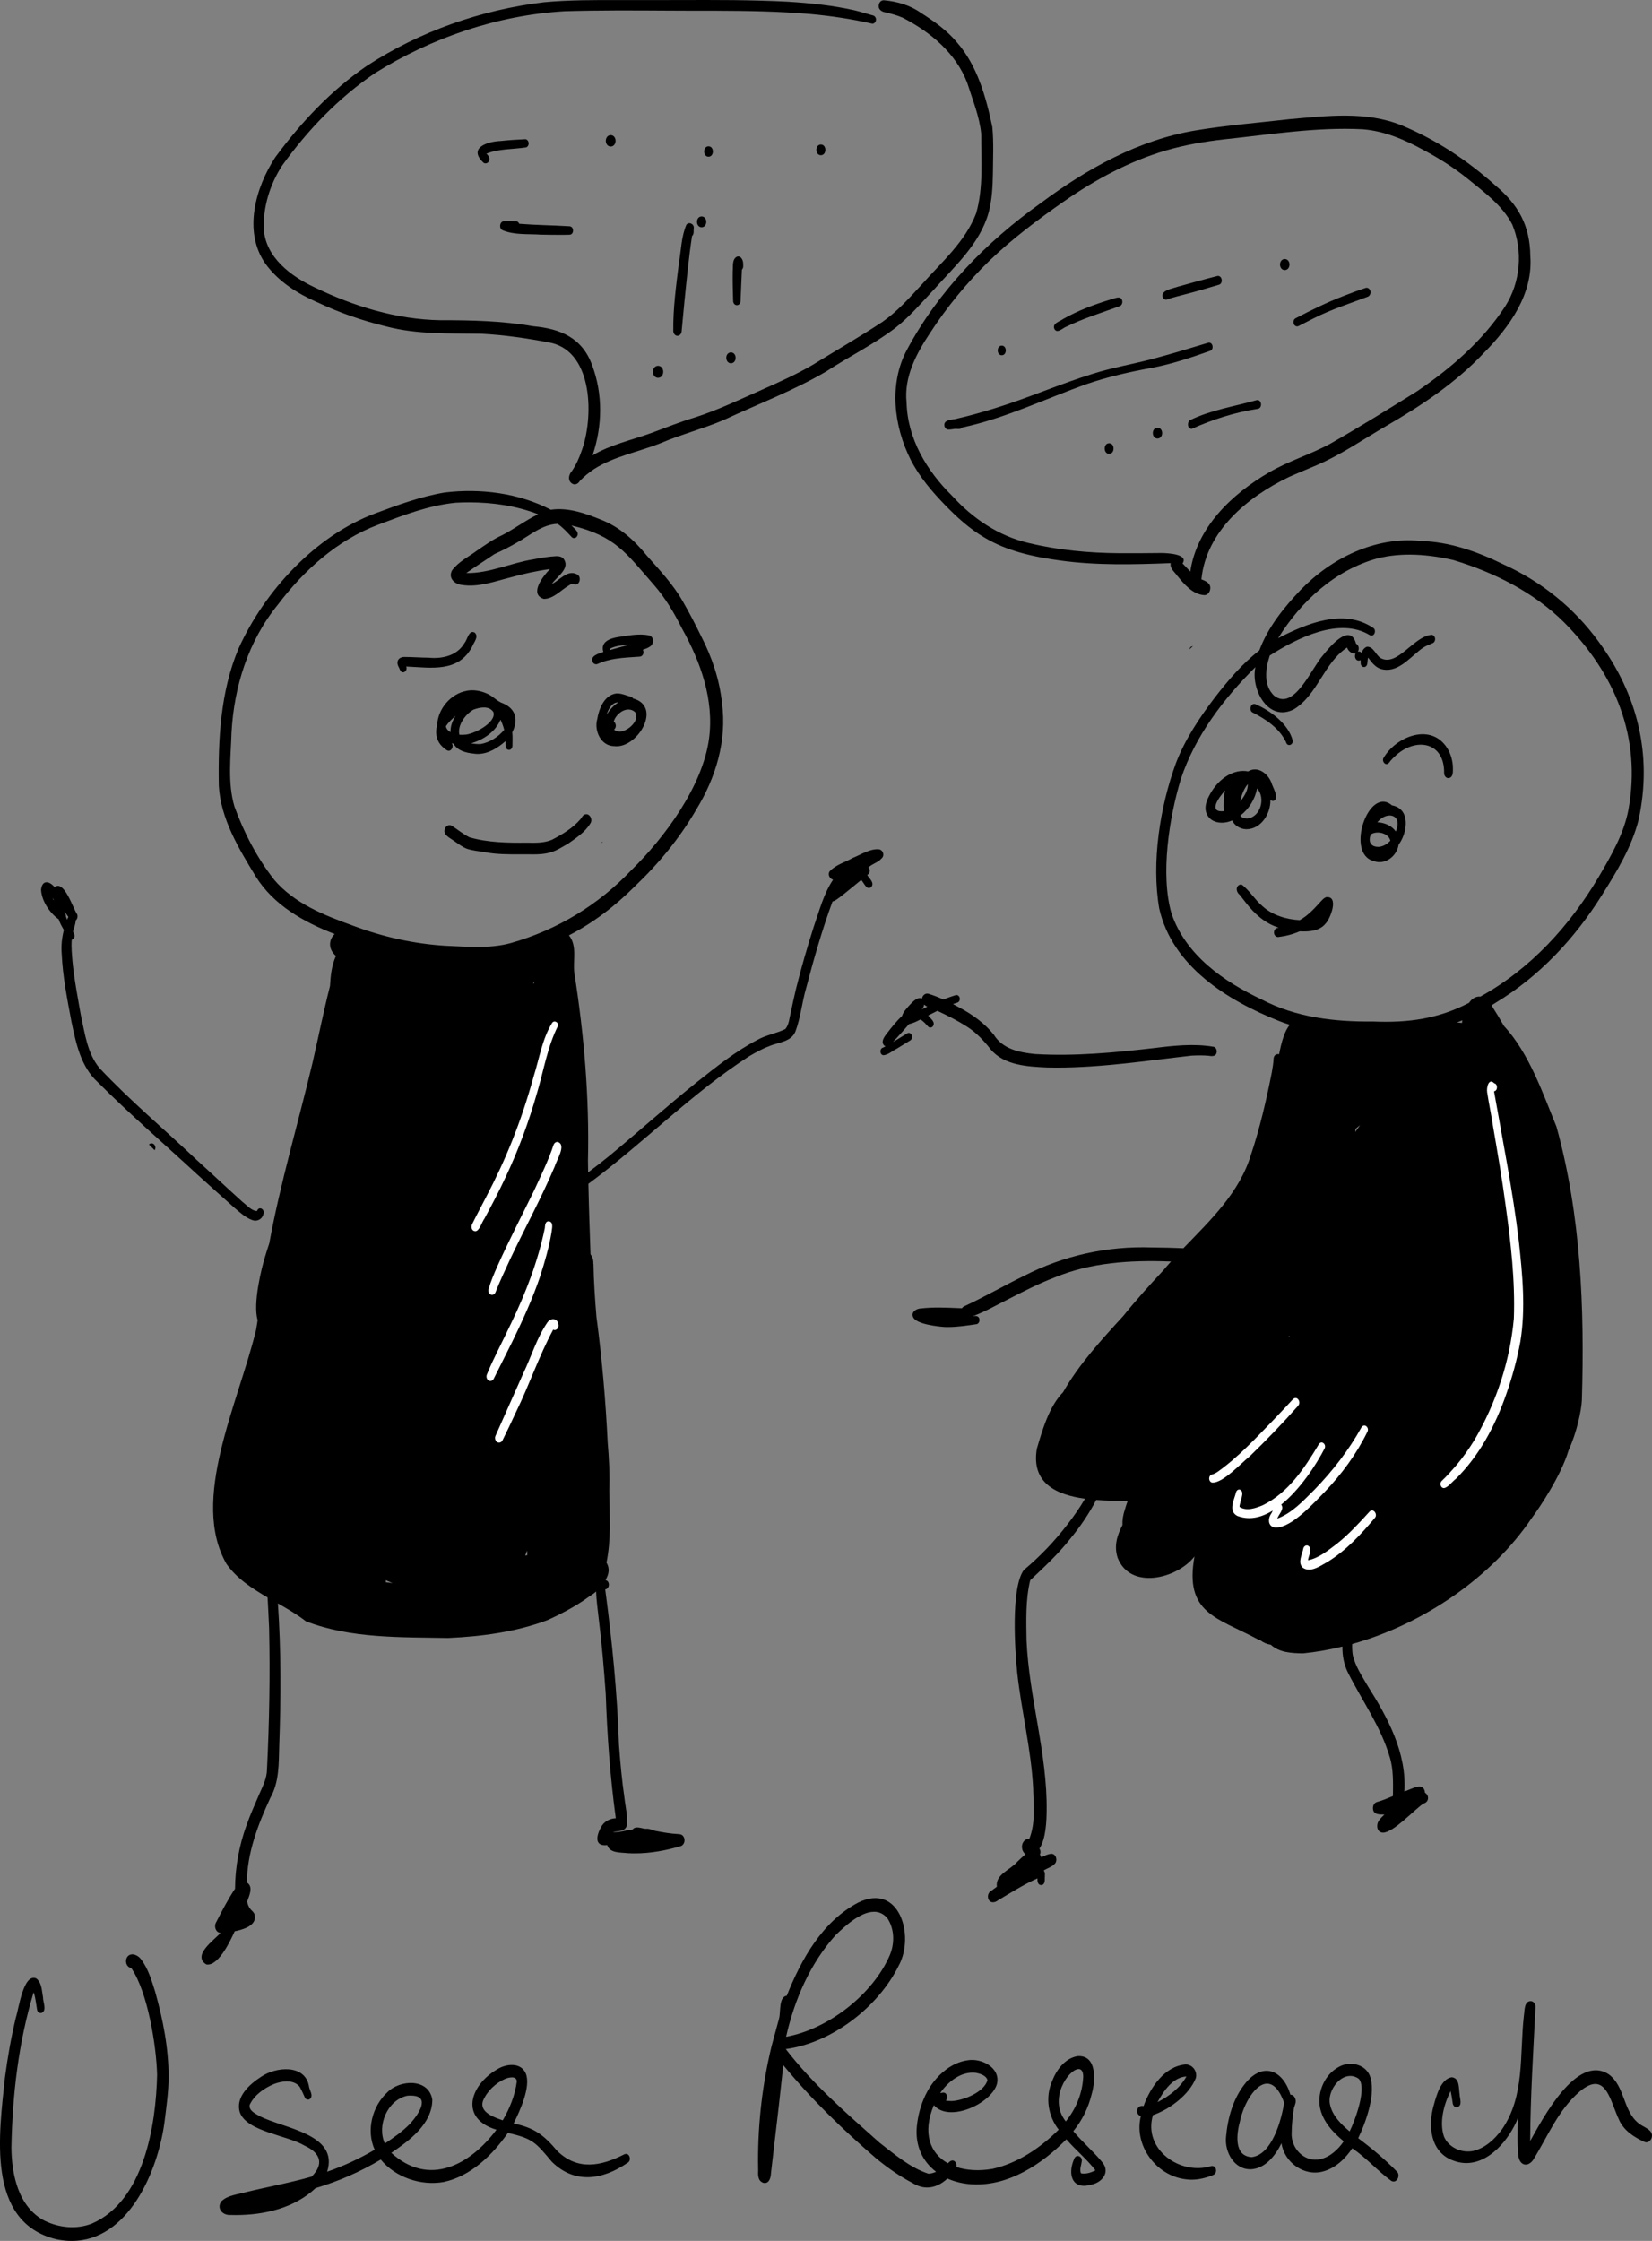 <?xml version="1.0" encoding="UTF-8"?>
<svg id="Layer_2" data-name="Layer 2" xmlns="http://www.w3.org/2000/svg" viewBox="0 0 554.23 751.5">
  <rect x="0" y="0" width="554.23" height="751.5" fill="#808080" stroke="none"/>
  <defs>
    <style>
      .cls-1 {
        fill: #fff;
      }
    </style>
  </defs>
  <g id="Vector_layer" data-name="Vector layer">
    <g>
      <g>
        <path d="m251.35,354.21c2-1.17,4.41-2.53,6.68-3.35,3.1-1.38,7.45-1.38,8.86-5.03,1.73-4.65,2.17-9.68,3.56-14.45,2.57-9.79,5.35-19.55,8.85-29.06.97-.19,1.89-1.08,2.67-1.59,2.35-1.82,4.62-3.75,6.94-5.62.94.86,1.81,3.62,3.38,2.37,1.23-1.41-.66-2.84-1.34-4.04.88-.5,1.21-1.8.37-2.5,1.29-1.29,3.22-1.66,4.4-3.02,1.16-.95.6-2.88-.85-3.1-3.03-.25-5.98,1.77-8.73,2.87-2.56,1.46-5.72,2.29-7.76,4.48-.81,1.01-.05,2.53,1.11,2.85-3.18,4.68-4.6,10.43-6.47,15.72-2.18,6.83-4.18,13.73-5.92,20.68-.64,2.68-1.24,5.37-1.79,8.07-.49,1.87-.55,4.06-1.82,5.6-3.04,1.5-6.54,2-9.51,3.71-7.34,3.82-13.82,9.09-20.31,14.2-9.95,7.96-19.41,16.49-29.22,24.61-2.34,1.9-4.72,3.75-7.14,5.55-.02-1.31-.05-2.62-.06-3.93.5-21.18-1.3-42.22-4.59-63.09-.48-4.12,1.04-9.01-1.79-12.46,8.16-4.22,15.52-9.84,22.01-16.35,8.04-7.62,15.15-16.24,20.71-25.83,6.57-10.75,10.32-23.09,8.63-35.75-.82-7.84-3.38-15.38-6.98-22.36-1.93-3.95-3.95-7.86-6.14-11.66-3.25-5.75-7.82-10.55-12.16-15.47-4.15-5.14-9.17-9.61-15.41-12.02-5.26-2.13-10.99-4.14-16.73-3.3-10.81-5.61-23.63-7.23-35.64-5.77-7.99,1.33-15.66,4.15-23.23,6.98-20.05,7.42-37.21,26.08-45.9,45.34-6.09,14.45-6.89,30.52-6.62,46.02.63,11.11,6.69,21.05,12.34,30.34,6.02,9.7,16.13,15.36,26.53,19.38-1.92,1.77-2.36,4.95.42,7.35-1.41,3.12-1.8,6.55-1.98,10.04-2.18,8.55-3.91,17.25-5.88,25.82-4.81,20.2-10.77,40.15-14.51,60.54-.52,1.57-1.03,3.15-1.5,4.75-.96,3.1-4.11,15.42-2.39,20.97-.18,1.07-.35,2.15-.52,3.22-6,24.8-22.27,57.1-9.91,78.6,3.47,4.87,8.51,8.15,13.76,11.2.2,3.44.35,6.88.51,10.31.36,15.77.07,31.55-.71,47.3-.02,3-1.4,5.67-2.59,8.35-1.49,3.46-3.04,6.91-4.3,10.46-2.45,6.82-3.79,13.99-3.83,21.25-2.41,3.62-4.41,7.49-6.39,11.36-.73,1.27-.09,3.39,1.54,3.46-2.17,2.42-9.63,7.54-4.79,10.58.16.03.33.04.5.04,3.87,0,7.69-8.2,9.02-11.16,2.74-.58,7.52-1.84,6.71-5.51-.19-.79-.82-1.28-1.36-1.83-.63-.76-1.02-1.7-1.18-2.66.69-1.91,2.22-4.98-.09-6.34.09-9.98,3.73-19.41,7.85-28.35,3.06-5.37,2.83-11.54,3.02-17.52.57-15.9.65-31.87-.45-47.75,3.28,1.87,6.52,3.76,9.41,6.01,15.03,5.8,31.82,5.3,47.71,5.59,11.2-.5,22.82-2.02,33.36-6.01,2.84-1.28,8.9-4.18,13.7-7.71.95-.58,1.82-1.2,2.59-1.87.07,3.06.55,6.11.87,9.15,1.05,8.38,1.74,16.79,2.35,25.21.48,13.95,1.48,27.85,3.37,41.68-1.84.08-3.64.92-4.66,2.49-1.64,2.66-3.02,7.07,1.8,6.53.85,2.77,4.49,2.4,6.8,2.69.82.05,1.64.07,2.47.07,5.23,0,10.43-.96,15.43-2.45,1.25-.45,1.59-2.27.8-3.27-.41-.62-1.13-.77-1.84-.76-2.39-.13-4.75-.52-7.1-.99-1.29-.17-2.34-.96-3.7-.77-1.39-.11-3.4-1.11-4.39.27-2.25.17-4.38,1.04-6.64.84,1.73-.46,4.18-.04,4.74-2.28.37-3.06-.49-6.2-.81-9.25-.86-5.88-1.4-11.8-1.83-17.73-.59-17.46-2.31-34.83-4.62-52.14,1.45-.17,1.68-2.57.29-3.05-.06-.05-.12-.08-.18-.12,1.17-1.94,1.46-3.92.32-5.8.75-3.79,1.08-7.65,1.11-11.51,0-4.29-.07-8.58-.17-12.87.19-5.29-.09-10.63-.54-15.9-.68-14.12-1.91-28.22-3.78-42.22-.49-5.89-.88-11.78-.99-17.69-.01,0-.02,0-.04,0,0-.25,0-.5-.01-.76-.06-.88-.41-1.75-.94-2.48-.27-7.87-.55-15.74-.72-23.61,18.48-13.64,34.62-30.33,53.97-42.8Zm-72.15-24.78c-.03.17-.06.34-.09.51-.07-.12-.15-.25-.23-.37.1-.07.2-.13.3-.2,0,.02.02.04.02.05Zm-2.46,190.76s.09,0,.13,0c0,.42.02.84.04,1.27v.06c-.24.05-.48.11-.72.17.19-.49.38-.99.56-1.49Zm-46.48,10.09c.48.2.95.41,1.43.62-.75-.08-1.5-.16-2.25-.27.01-.23,0-.46,0-.7.27.12.55.23.82.35Zm-38.36-235.37c-5.66-7.19-10.12-15.8-13.25-24.44-2.34-7.94-1.23-16.58-.98-24.75.83-15.51,5.66-30.82,15.56-42.95,8.75-11.54,19.96-21.67,33.66-26.81,8.49-3.2,16.8-6.44,25.95-7.37,1.52-.08,3.04-.12,4.56-.12,7.87,0,15.8,1.14,23.14,3.99-4.2,2.02-7.91,4.88-12.05,7.01-2.99,1.35-5.59,3.21-8.31,5.07-2.89,2.14-6.35,3.81-8.52,6.75-1.38,2.56.84,4.65,3.35,4.88,5.61.87,11.1-1.26,16.47-2.59,4.13-1.14,8.71-2.17,13.02-2.73-2.18,2.2-7.14,8.39-2.08,10,3.23.02,5.64-2.86,8.27-4.41.54-.31,1.09-.84,1.75-.52,2.07.81,2.9-2.68,1.01-3.37-3.13-1.55-5.7,2.07-8.31,3.3,1.61-2.51,6.39-5.19,3.89-8.53-.65-.66-1.57-.84-2.47-.8-2.57.14-5.12.57-7.66,1.07-7.5,1.17-14.75,4.75-22.47,4.58,3.14-2.19,6.36-4.27,9.54-6.4,2.56-1.14,5.08-2.42,7.5-3.84,4.33-2.37,8.45-6.09,13.6-6.25,1.8,1.21,3.24,2.87,4.73,4.43.49.54,1.31.42,1.72-.14,1.06-1.54-.9-2.71-1.79-3.75,14.79,3.54,18.31,9.27,27.67,19.95,3.81,4.36,6.79,9.38,9.37,14.54,6.28,11.27,10.87,24.01,9.09,37.12-2.2,15.9-14.81,32.98-26.08,44.02-11.09,11.65-24.84,20-40.39,24.41-7.1,1.95-14.54,1.2-21.8.92-10.62-.63-21.06-2.96-31.02-6.7-9.71-3.5-19.85-7.46-26.68-15.56Z"/>
        <path d="m84.58,409.14c.35.15.71.22,1.07.22,1.33,0,2.55-.98,2.77-2.39.39-1.57-1.61-2.57-2.2-.84-1.9-.08-3.35-1.93-4.82-3.02-5.18-4.67-10.25-9.45-15.42-14.12-10.88-10.29-22.41-19.94-32.66-30.86-4.07-4.98-4.88-11.74-6.22-17.84-1.01-5.71-2.24-12.08-2.8-18.03-.17-2.35-.44-4.69-.23-7.11.6-.18,1.11-.88.88-1.71-.14-.35-.3-.7-.46-1.04.32-1.16.89-2.58.88-3.7.64-.49.84-1.56.41-2.26-1.32-1.88-4.27-11.48-7.46-8.93-1.83-2.14-4.16-2.48-4.54.83.14,3.73,2.91,7.86,5.91,9.96.41,1.28,1.07,2.42,1.74,3.57-.66,2.6-.96,5.29-.73,7.98.34,7.69,1.87,15.26,3.28,22.81,1.52,7.2,3.11,15.04,8.77,20.21,10.72,10.73,22.21,20.65,33.36,30.93,4.11,3.74,8.28,7.43,12.42,11.14,1.87,1.57,3.74,3.37,6.07,4.21Zm-67-107.96c.14.14.27.27.4.41.02.12.04.23.05.35-.15-.25-.3-.51-.45-.77Zm4.52,6.17c.12-.66-.36-1.11-.52-1.67.48.59.94,1.21,1.37,1.84-.11.13-.2.28-.26.45-.06.16-.12.32-.18.47-.15-.36-.29-.72-.41-1.09Z"/>
        <path d="m476.45,181.39c-15.14-1.46-29.79,5.77-40.14,16.48-5.62,5.92-10.96,12.51-13.81,20.25-5.77,4.48-10.52,10.1-14.97,15.84-5.14,6.77-9.92,13.93-12.99,21.89-5.39,14.67-8.3,33.32-5.63,48.81,4.36,19.35,22.79,30.81,40.05,37.68,1.24.5,2.49.94,3.76,1.34-1.66,1.85-2.77,5.59-3.6,9.89-.19-.09-.42-.11-.69-.04-.73.12-1.17.89-1.15,1.6-.09,1.52-.33,3.01-.6,4.51-1.85,9.31-3.98,18.6-6.99,27.61-3.9,12.8-13.61,21.93-22.67,31.35-3.54-.15-7.08-.24-10.61-.26-14.82-.52-29.57,2.69-42.77,9.48-6.66,3.24-13.09,6.95-19.8,10.09-.48.14-.85.44-1.11.81-.43,0-.85-.01-1.22-.04-4.18-.18-8.38-.37-12.55.11-1.5.04-3.35,1.15-2.64,2.86.94,2.44,8.46,3.24,10.92,3.38.25,0,.5,0,.75,0,3.23,0,6.43-.5,9.61-.96.72-.1,1.08-.94,1-1.59-.14-1.23-1.28-1.29-2.26-1.07,0-.02,0-.03,0-.05.23-.08.45-.15.66-.21,3.79-1.44,7.32-3.5,10.95-5.3,5.21-2.67,10.41-5.36,15.88-7.45,12.13-5.04,25.42-5.83,38.41-5.37.21,0,.42.01.63.02-.59.65-1.17,1.3-1.74,1.96-.24.29-.48.59-.72.88-4.67,4.99-9.25,10.07-13.56,15.42-7.31,7.98-14.82,16.14-20.2,25.58-4.69,4.74-6.97,12.76-8.8,18.96-1.93,11.55,6.5,15.43,16.16,16.76-1.76,3.01-3.75,5.87-5.96,8.71-4.29,5.59-9.19,10.7-14.59,15.22-4.36,6.04-2.98,26.93-2.17,34.63,1.43,12.84,4.64,25.45,5.32,38.38.11,5.7.89,11.69-1.29,17.12-1.66-.11-2.69,1.61-2.43,3.14.09.79.52,1.56,1.15,2.02-.94.81-1.86,1.65-2.74,2.52-2.2,2.67-7.45,4.21-6.86,8.38-.75.53-1.5,1.07-2.23,1.62-.74.56-.94,1.66-.61,2.5.29.77.89,1.09,1.54,1.09.55,0,1.14-.23,1.6-.61,4.36-2.59,8.68-5.34,13.32-7.41-.07.9.07,2.22,1.23,2.26,1.32-.06,1.25-1.6,1.23-2.57.04-.78.16-1.68-.36-2.33,1.25-.84,2.88-1.2,3.84-2.39.89-1.19.2-3.4-1.48-3.19-1.13.14-2.15.68-3.19,1.14-.02-.07-.04-.14-.06-.2-.08-.24-.22-.49-.4-.7.32-.62.25-1.45-.15-2,2.21-3.34,2.37-9.3,2.42-12.57.27-19.36-5.93-38.04-6.75-57.31-.09-6.39-.36-13.69,1.24-20.11,4.73-4.49,9.42-8.79,13.51-14.01,3.28-3.99,6.23-8.32,8.63-12.92,3.67.29,7.35.31,10.56.33-.33.9-.64,1.81-.9,2.74-.67,1.95-.93,3.76-.85,5.35-1.78,3.4-2.92,6.96-1.62,10.97,4.23,10.9,19.93,7.06,25.78-.44-3.46,19.09,7.47,20.42,21.26,27.79.28.14.55.24.81.31,1.03.79,2.25,1.31,3.52,1.5,2.92,2.66,7.04,2.83,10.78,2.9,4.4-.43,8.84-1.21,13.26-2.3-.04,3.09.51,6.15,1.96,8.96,4.72,9.33,10.95,17.95,13.91,28.1,1.29,4.08,1.12,8.81,1.08,13.09-1.79.74-3.57,1.52-5.45,2.02-.93.3-1.36,1.41-1.24,2.31.18,2,2.33,1.86,3.84,1.86-.8.8-1.71,1.57-2.19,2.62-.45,1.13-.34,2.85,1,3.32.21.09.45.14.71.14,3.53,0,10.8-8.02,13.61-9.77,1.79-.47,2.01-2.67.48-3.61-.4-3.96-4.65-1.1-6.92-.43.8-12.99-5.56-24.71-12.29-35.36-1.95-3.37-4.23-6.7-5.06-10.56-.15-1.16-.2-2.35-.16-3.53,23.86-6.69,46.8-22.3,60.28-42.3,2.6-3.48,9.79-14.15,12.32-22.66,2.72-5.92,4.29-13.26,4.45-16.82.93-30.68-.29-61.98-8.52-91.7-4.62-11.3-9.15-24.62-17.63-33.81-1.34-2.34-2.73-4.63-4.16-6.89.48-.3.97-.6,1.45-.91,14.58-8.8,26.44-21.48,35.46-35.85,5.05-8.01,10.15-16.3,12.46-25.57,4.64-21.64-.33-41.96-13.45-59.66-8.14-11.23-19.11-20.08-31.76-25.81-8.78-4.32-18.18-7.69-28.05-7.93Zm-21.77,198.23c.03-.35.06-.7.09-1.05.51-.43,1.03-.86,1.55-1.28-.55.77-1.1,1.55-1.64,2.34Zm-38.32,125.5l-.18-.55c0-.25,0-.49,0-.74.09.07.17.13.26.2-.03.36-.06.73-.09,1.09Zm16.21-56.78c-.05.04-.11.08-.16.12,0-.02,0-.04,0-.06,0-.1,0-.21-.01-.31.08-.03.16-.06.23-.09-.02.11-.04.22-.05.33Zm57.94-105.29c-.57-.06-1.13-.1-1.7-.15.6-.24,1.2-.48,1.8-.74-.08.28-.11.58-.1.88Zm55.83-71.6c-1.5,8.11-5.82,15.53-9.98,22.61-9.72,16.4-22.91,30.9-39.72,40.16-1.54-.16-2.88.72-3.79,2.09-10.33,5.34-20.27,6.76-32.23,6.26-12.83.14-25.85-1.36-37.36-7.39-12.77-6.02-25.48-14.89-30.22-28.8-3.8-13.05-.8-32.19,3.12-45.11,4.78-14.41,14.31-26.96,25.02-37.55-1.63,7.41,4.29,18.62,12.92,14.14,8-4.88,10.03-15.57,17.84-20.71.33,1.22,1.8,2.3,2.87,1.97-.51.89-.16,2.42,1.05,2.42.24,0,.45-.07.62-.18,0,.43,0,.85.03,1.23.04.56.52,1.12,1.11,1.12,1.55-.16.97-2.12,1.38-3.17.31.4.61.81.92,1.21.82,1.06,1.89,2.08,3.18,2.54.76.24,1.49.34,2.2.34,4.76,0,8.41-4.86,12.14-7.42,1.05-.64,1.93-1.02,3.16-1.5.7-.27,1-1.1.82-1.8-.18-.68-.82-1.2-1.54-.96-5.79.81-11.16,10.62-16.59,7.8-1.76-.98-2.46-4.06-4.76-3.84-.92.39-1.43,1.16-1.72,2.06-.21-.29-.53-.48-.96-.48-.11,0-.22.02-.32.04.1-.16.19-.34.25-.56.21-.81-.11-1.71-.85-2.12-1.95-7.2-8.85,1.07-11.12,3.96-3.69,4-9.6,18.86-16.38,13.48-3.64-3.48-2.87-9.12-1.43-13.46,9.06-5.77,23.33-13.07,33.61-6.8,1.54.72,2.32-1.84,1-2.52-9.91-6.57-22.28-1.39-31.79,3.5,7.57-12.32,19.14-22.88,33.3-26.75,8.3-2.09,17.23-1.35,25.55.58,13.62,4.14,26.95,10.8,37.12,20.92,17.02,17.18,25.93,38.42,21.55,62.7Z"/>
        <path d="m417.98,278.08h.18c4.95,0,8.18-5.28,8.04-9.86.32.36.86.5,1.3.26,1.68-.99-.54-4.5-.94-5.96-1.15-3.07-4.59-5.78-7.82-3.83-4.93-.91-9.53,2.47-12.08,6.46-1.47,2.32-3.07,5.34-1.7,8.05,1.54,3.04,5.59,3.24,8.38,1.95.43.79,1,1.46,1.76,1.98.84.57,1.87.91,2.89.95Zm3.76-13.67c2.93,3.16,1.23,9.57-3.27,10.1-.87.03-1.83-.26-2.38-.97,2.9-2.21,4.98-5.53,5.64-9.12Zm-3.12-1.45c.12,2.15-1.25,4.21-2.56,5.83.45-2.09,1.18-4.16,2.56-5.83Zm-8.05,9.04c-.09.02-.18.03-.26.04-5.3.39-.94-5.18.72-6.98-.58,2.23-.55,4.63-.46,6.95Z"/>
        <path d="m466.98,270.08c-7.86-6.74-15.7,16.3-6.11,18.68.66.25,1.32.36,1.96.36,3.13,0,5.91-2.67,6.39-5.85,2.99-3.98,4.16-12.04-2.24-13.19Zm-4.32,13.91c-2.79.13-3.76-1.72-2.74-4.18.65-.42,1.48-.62,2.32-.62,1.84,0,3.78.96,4.21,2.73-.98,1.09-2.31,1.92-3.79,2.07Zm5.61-5.15c-1.23-1.8-3.41-2.79-5.53-3.03-.22-.02-.44-.03-.66-.03,1.26-1.57,2.82-2.3,4.14-2.3,2.11,0,3.57,1.9,2.05,5.36Z"/>
        <path d="m444.91,300.87c-.69.24-1.21.82-1.7,1.34-2.16,2.35-4.33,4.82-7.17,6.37-4.46-.24-9.15-1.61-12.51-4.71-2.49-2.11-4.2-5.04-6.73-7.07-.62-.37-1.36,0-1.68.57-.52.92,0,2.11.77,2.7.7.89,1.38,1.78,2.09,2.66,2.84,3.71,6.47,6.98,11.02,8.36-.16.04-.31.07-.47.1-.79.17-1.2.99-1.1,1.75.08.7.62,1.3,1.32,1.3.05,0,.11,0,.17-.01,2.44-.29,4.85-.91,7.11-1.9,3.04.15,6.62-.03,8.68-2.59,1.65-1.64,4.63-9.39.19-8.86Z"/>
        <path d="m484.8,249.87c-5.66-7.23-16.55-2.56-20.52,4.14-.95,1.16.61,3.15,1.74,1.77.7-.98,1.57-1.79,2.45-2.6,6.91-6.05,16.2-4.18,16.02,6.09,0,.8.55,1.68,1.43,1.68,1.9-.19,1.47-2.68,1.5-4.05-.18-2.52-1.04-5.06-2.62-7.05Z"/>
        <path d="m420.26,238.95c4.44,2.25,8.95,5.26,11.18,9.91l-.02-.07c.15.74.62,1.07,1.09,1.07.64,0,1.3-.6,1.17-1.54-1.38-5.52-7.49-10.02-12.52-12.18-1.6-.52-2.27,2.15-.91,2.81Z"/>
        <path d="m399.5,216.91c-.21.3-.41.61-.62.92.13-.11.25-.19.35-.26.34-.3.67-.59,1.01-.89-.25.08-.49.16-.74.23Z"/>
        <path d="m156.61,231.67c-5.39.93-9.8,6.14-9.94,11.59-.69,2.13-.34,4.61,1.05,6.39.6.74,1.32,1.35,2.11,1.88,1.4.97,2.62-1.18,1.71-2.29.21.07.43.13.64.18,1.27,2.33,4.17,3.05,6.63,3.3.5.09,1,.12,1.49.12,3.5,0,6.69-2.01,9.28-4.28.06,1.03-.28,2.81,1.18,2.92.71,0,1.15-.71,1.16-1.36,0-1.51.1-3.03-.06-4.54,2.06-4.05,1.28-7.84-3.1-9.7-2.13-.71-3.49-2.59-5.62-3.38-2.03-.88-4.34-1.25-6.53-.85Zm-5.47,13.86c-.75-.42-1.41-1.09-1.54-1.97.85-1.33,2.04-2.44,3.25-3.48-1.07,1.61-1.76,3.5-1.7,5.45Zm18.02-.78c-1.95,2.36-4.85,4.25-7.89,4.77-1.08.06-2.16-.06-3.22-.23,4.12-1.21,8.2-3.86,9.87-7.95.5,1.1.94,2.23,1.23,3.41Zm-6.84-7.5c1.27,0,2.46.39,3.21,1.55,1.14,3.54-6.79,7.6-9.77,7.6-.55.04-1.1.04-1.64,0-.71-3.22,2-6.81,4.66-8.39,1.05-.4,2.33-.76,3.54-.76Z"/>
        <path d="m212.38,234.24c-.14-.26-.35-.47-.64-.55-1.64-.41-3.26-1.25-4.98-1.13-4.03.53-5.81,5.1-6.39,8.62-1.11,3.88,1.26,9.05,5.71,9.04.26.04.53.05.79.05,7.46,0,15.17-13.44,5.52-16.03Zm-8.88,5.45c.57-1.78,1.75-4.15,3.88-4.15.03,0,.07,0,.1,0-1.63,1.02-2.96,2.53-3.98,4.15Zm4.6,5.63c-.74.04-1.52-.13-2.09-.63.32-.27.53-.69.58-1.08.08-.61-.16-1.27-.68-1.61.53-2.08,2.78-4.06,4.93-4.06.8,0,1.58.27,2.26.91,1.68,2.66-2.38,6.36-5,6.47Z"/>
        <path d="m201.68,282.7c.17-.09.34-.18.52-.29-.06-.03-.12-.06-.18-.09-.11.13-.23.25-.34.38Z"/>
        <path d="m135.21,225.47c.77,0,1.5-.96,1.07-1.95,8.27.37,17.49,2.13,22.11-6.64.53-1.42,2.36-3.35.88-4.71-1.97-1.11-2.45,2.31-3.39,3.41-2.46,4.31-7.5,5.45-12.12,4.98-2.7-.01-5.4-.24-8.1-.24-1.11-.02-2.23.57-2.31,1.77-.09,1.02.52,1.62.87,2.61.26.55.64.78,1.01.78Z"/>
        <path d="m199.99,222.77c.22,0,.44-.06.64-.18,1.9-.83,3.64-1.3,5.79-1.65,2.72-.43,5.48-.53,8.22-.73,1.1-.07,1.56-1.44,1.02-2.31.79-.25,1.57-.54,2.25-.98,1.48-.78,1.69-3.11.02-3.79-3.44-.78-7.16.03-10.62.52-2.7.44-5.94,1.6-4.89,4.98-1.58.54-4.79,1.39-3.43,3.63.24.33.61.5.98.5Zm4.57-4.75c0-.16.02-.31.04-.46,2.05-1.1,4.54-1.14,6.81-1.44-1.18.32-2.36.64-3.55.97-1.1.3-2.2.61-3.3.94h0Z"/>
        <path d="m300.64,348.32c1.46-1.61,2.92-3.22,4.33-4.88,1.35-.28,2.6-.91,3.82-1.54,1.05.56,1.81,1.52,2.61,2.38.45.5,1.21.38,1.59-.13.95-1.42-.83-2.56-1.6-3.6,1.04-.53,2.08-1.06,3.12-1.57.14.07.27.14.39.21,3.25,1.51,6.44,3.14,9.46,5.07,3.15,1.98,5.69,4.71,8,7.65,4.54,5.42,12.43,5.79,19,6.09,1.02.02,2.04.04,3.07.04,15.19,0,30.27-2.32,45.36-4.03,1.91-.1,3.8-.12,5.7.04,1.18.21,2.5.28,2.71-1.21.09-.72-.31-1.72-1.14-1.81-6.64-1.11-13.35-.36-19.99.46-13.2,1.52-26.51,2.77-39.8,2-5.3-.54-10.85-1.63-13.86-6.5-3.06-3.83-7.1-6.71-11.39-9.03-.76-.42-1.53-.83-2.3-1.22.5-.18.99-.38,1.51-.53.64-.2.89-1.02.73-1.61-.16-.62-.73-1.05-1.37-.86-1.39.42-2.74.91-4.08,1.45-1.61-.72-3.26-1.38-4.95-1.9-1.03-.31-1.94.39-2.2,1.39-.02.09-.02.16-.03.24-.29-.19-.67-.27-1.15-.17-1.32.41-2.24,1.53-3.18,2.48-.91,1.07-1.97,2.11-2.37,3.49-1.92,1.77-3.54,3.84-5.13,5.91-.88,1.11-2.16,2.89-.74,4.09.12.07.24.12.35.16-.27.15-.55.3-.83.44-1.21.27-1.2,2.32.04,2.56,1.66-.09,3.04-1.48,4.52-2.18,1.52-.91,3.02-1.83,4.52-2.77.59-.37.8-1.12.55-1.77-.23-.57-.91-1-1.5-.64-1.39.85-2.79,1.71-4.19,2.55-.2.11-.39.23-.59.35.34-.42.67-.83.99-1.09Zm9.39-11.44c.3.28.67.52,1.08.73-.63.3-1.27.61-1.9.91.46-.37.74-1,.82-1.64Z"/>
        <path d="m50.15,383.66c-.06.05-.12.09-.18.14.64.64,1.28,1.29,1.91,1.94.29-.48.39-1.02.04-1.63-.32-.65-1.18-.9-1.77-.44Z"/>
        <path d="m304.25,117.35c-6.11,11.42-4.38,25.63,1.3,36.88,2.92,5.69,7.11,10.61,11.54,15.17,3.94,4.07,8.19,7.91,13.08,10.81,7.71,4.66,16.68,6.55,25.51,7.76,12.3,1.69,24.73,1.35,37.09.88-.4,1.77,1.34,2.98,2.23,4.29,2.34,2.83,5.12,6.2,9.03,6.45.02,0,.04,0,.05,0,1.05,0,1.82-1.04,1.93-2.01.32-1.91-1.45-2.73-2.95-3.28,1.59-16.22,15.58-27.74,29.41-34.36,3.01-1.34,6.08-2.57,9.1-3.87,8.31-3.54,15.75-8.72,23.53-13.24,11.85-6.86,23.36-14.51,32.79-24.54,8.52-8.63,16.48-19.67,15.52-32.41-.13-10.26-4-17.22-11.76-23.72-9.3-8.35-19.86-15.34-31.43-20.12-11.9-4.84-25.06-3.16-37.52-2.08-10.49,1.2-21.04,2.04-31.45,3.76-19.25,3.17-36.62,12.87-52.1,24.4-18.24,12.98-34.3,29.4-44.9,49.23Zm52.79-49.87c10.5-7.3,21.89-13.45,34.21-17.05,6.24-1.82,12.82-2.95,19.34-3.69,15.46-1.61,30.97-4.18,46.55-3.39,7.32.56,14.21,3.53,20.6,7.05,5,2.66,9.8,5.69,14.25,9.22,5.63,4.62,11.97,9.07,15.37,15.7,3.66,8.83,2.75,19.41-2.41,27.46-7.54,11.56-18.3,20.83-29.67,28.51-9.55,5.94-19.11,11.88-28.87,17.45-6.7,3.67-14.09,5.83-20.68,9.7-12.45,7.23-24.2,18.41-26.4,33.25-.55-.57-1.08-1.16-1.63-1.73-.32-.33-.64-.67-.97-1,2.1-3.05-4.67-3.49-7.13-3.49-.19,0-.36,0-.49,0-4.55.05-9.11.09-13.66.06-10.21-.09-20.44-1.03-30.37-3.43-10.07-2.33-18.77-8.24-25.67-15.84-8.45-8.3-14.95-19.12-15.26-31.23-.93-8.62,3.3-16.5,7.93-23.44,5.62-8.66,12.22-16.7,19.61-23.91,7.77-7.53,16.48-14.02,25.34-20.2Z"/>
        <path d="m106.43,101.35c7.44,3.55,15.26,6.22,23.27,8.16,10.36,2.7,21.13,2.24,31.74,2.41,7.93.42,15.86,1.57,23.64,3.11,14.04,3.42,14.07,25.23,10.05,36.17-.81,2.38-1.85,4.68-3.26,6.77-1.21,1.26-1.49,3.56.39,4.37.18.07.36.1.54.1.7,0,1.35-.49,1.7-1.11,1.39-1.51,3.01-2.79,4.7-3.95,6.88-4.43,15.1-5.81,22.6-8.83,6.82-2.89,14.03-4.76,20.86-7.64,11.45-5.33,23.6-9.93,34.45-16.29,7.64-5,15.93-9.07,23.21-14.6,4.82-3.76,8.86-8.51,13.07-12.99,6.98-7.81,15.44-15.38,18.3-25.8,1.12-4.22,1.34-8.58,1.42-12.93.03-5.22.31-10.48-.19-15.68-2.1-10.02-5.02-20.62-11.91-28.46-3.38-4.08-7.74-7.09-12.16-9.92-3.59-2.52-7.86-3.73-12.18-4.14-1-.12-1.74.67-1.86,1.62-.24,1.51,1.09,2.3,2.41,2.45,1.91.48,3.81.97,5.62,1.76,9.31,4.8,17.89,11.89,21.69,21.96,1.76,5.58,4.06,11.07,4.66,16.95-.05,8.88.79,18.07-1.7,26.7-3.63,9.52-11.68,16.45-18.29,23.92-4.1,4.44-8.14,8.98-13.11,12.46-7.74,5.1-15.81,9.73-23.71,14.6-5.37,3.1-10.89,5.57-16.56,8.1-7.45,3.27-14.89,6.87-22.66,9.36-5,1.5-9.84,3.44-14.73,5.26-6.59,2.38-13.56,3.86-19.64,7.46,3.33-9.71,3.51-20.51-.12-30.18-3.31-9.21-10.66-12.3-19.8-13.11-10.29-1.8-20.69-2.04-31.11-2.02-14.68-.23-29.05-4.65-42.2-11.01-7.92-3.7-16.4-10-17.05-19.48-.3-7.44,2.05-15.05,6.12-21.33,8.56-11.93,18.97-22.79,31.16-31.04,19.03-11.91,41.16-19.44,63.63-20.76,11.43-.34,22.88-.28,34.32-.21,5.52.03,11.03.05,16.55.04,10.57.04,21.16.2,31.7,1.12,6.91.63,13.78,1.66,20.55,3.2.71.16,1.26-.54,1.34-1.16.11-.8-.42-1.52-1.21-1.63-2.02-.55-4.05-1.22-6.13-1.7-7.32-1.64-14.81-2.39-22.29-2.85C252.03-.06,239.82-.02,227.61.02c-4.09.01-8.17.02-12.25.01-2.5.01-5,0-7.5,0-8.46-.02-16.93-.05-25.36.73-21.01,2.51-41.71,9.75-59.45,21.34-11.98,8.18-22.1,18.99-30.68,30.62-6.68,10.18-10.88,25.02-3.28,35.77,4.34,5.96,10.68,9.93,17.34,12.88Z"/>
        <path d="m177.35,47.88c-.07-.57-.53-1.21-1.17-1.19-2.78.13-5.55.3-8.32.6-4.33.18-10.84,2.27-5.78,7.14.22.25.51.36.81.36.38,0,.75-.18,1-.51.73-.97.07-2.05-.7-2.75,4.12-1.66,8.8-1.43,13.17-2.08.72-.07,1.07-.95,1-1.58Z"/>
        <path d="m203.24,47.23c.03,1.27.84,1.91,1.65,1.91.8,0,1.61-.64,1.64-1.91-.06-2.54-3.23-2.54-3.29,0Z"/>
        <path d="m237.7,49.07c-1.95,0-1.95,3.48,0,3.48s1.95-3.48,0-3.48Z"/>
        <path d="m275.4,52.05c2,0,2-3.58,0-3.58s-2,3.58,0,3.58Z"/>
        <path d="m168.56,77.19c4,1.69,8.6,1.2,12.86,1.5,2.09.04,4.18.07,6.27.07,1.12,0,2.25,0,3.38-.04,1.59-.04,1.58-2.75,0-2.84-5.62-.34-11.26-.39-16.88-.83-.17-.47-.54-.83-1.11-.84-.58.02-1.16,0-1.74-.04-.81-.04-1.62-.08-2.42.03-1.34.25-1.54,2.38-.37,2.98Z"/>
        <path d="m233.83,74.4c.03,1.21.79,1.81,1.56,1.81s1.53-.61,1.56-1.81c-.06-2.42-3.07-2.42-3.12,0Z"/>
        <path d="m230.26,75.4c-1.69,3.95-1.74,8.5-2.48,12.72-.93,7.58-1.99,15.18-1.9,22.84.01.79.53,1.65,1.4,1.65.75,0,1.32-.7,1.39-1.41.32-3.29.6-6.57.93-9.86.76-7.41,1.45-14.82,2.57-22.18.78-.67.45-1.82.59-2.73.12-1.34-1.69-2.2-2.5-1.03Z"/>
        <path d="m219.05,124.69c.03,1.34.88,2.01,1.73,2.01s1.7-.67,1.73-2.01c-.06-2.68-3.41-2.68-3.47,0Z"/>
        <path d="m248.45,100.89c.17-3.49.27-6.98.45-10.47.51-.48.48-1.25.41-1.89.11-.99-.62-2.94-2.09-2.44-1.71.89-1.22,3.29-1.4,4.91-.05,3.3.03,6.6.14,9.89.02.96.64,1.45,1.25,1.45s1.22-.48,1.25-1.45Z"/>
        <path d="m243.66,120.01c.03,1.21.8,1.82,1.57,1.82s1.54-.61,1.57-1.82c-.06-2.44-3.09-2.44-3.15,0Z"/>
        <path d="m336.08,119.14c1.8,0,1.8-3.23,0-3.23s-1.8,3.23,0,3.23Z"/>
        <path d="m354.74,111c.94,0,2.12-1.13,2.98-1.43,5.76-2.81,11.9-4.71,17.91-6.89.74-.27,1.04-1.17.86-1.88-.49-1.83-2.47-.7-3.7-.42-5.55,1.68-11.05,3.71-16.1,6.59-1.14.86-3.65,1.37-2.99,3.26.27.56.63.77,1.03.77Z"/>
        <path d="m391.19,100.51c.11,0,.23-.02.35-.07,2.25-.85,4.62-1.32,7-1.98,3.38-.88,6.91-1.94,10.45-2.99,1.45-.46,1.04-3.17-.56-2.92-4.41,1.12-8.81,2.36-13.29,3.6-1.52.58-5.65,1.11-5.1,3.35.13.53.62,1.02,1.16,1.02Z"/>
        <path d="m431.03,90.57c.78,0,1.56-.62,1.59-1.85-.06-2.46-3.13-2.47-3.19,0,.03,1.23.81,1.85,1.59,1.85Z"/>
        <path d="m317.78,144c.2.04.4.05.61.05.57,0,1.15-.12,1.72-.19.28-.05.61-.04.94-.02.69.03,1.39.06,1.79-.48,14.54-3.12,27.99-9.7,41.95-14.64,7.1-2.42,14.41-4.05,21.83-5.4,6.62-1.27,13.01-3.42,19.36-5.66,1.45-.5.89-3.15-.69-2.7-6.37,1.93-12.75,3.86-19.18,5.56-6.36,1.64-13.13,2.82-19.44,4.82-11,3.4-21.57,8.06-32.57,11.47-4.21,1.29-8.44,2.54-12.74,3.51-1.33.44-2.98.28-4.11,1.11-.8.74-.43,2.26.55,2.57Z"/>
        <path d="m435.16,109.46c.16,0,.33-.04.5-.12,1.75-.9,3.5-1.79,5.25-2.68,5.76-2.91,11.93-4.88,17.96-7.16.75-.29,1.06-1.17.87-1.91-.18-.72-.86-1.27-1.62-1.02-2.52.83-5,1.76-7.47,2.73-5.51,2.11-10.78,4.72-16.01,7.45-.66.34-.84,1.25-.59,1.89.19.49.64.82,1.11.82Z"/>
        <path d="m386.76,145.24c.03,1.21.8,1.82,1.57,1.82s1.54-.61,1.57-1.82c-.06-2.43-3.08-2.43-3.14,0Z"/>
        <path d="m372.1,148.65c-1.98,0-1.98,3.54,0,3.54s1.98-3.54,0-3.54Z"/>
        <path d="m399.79,143.83c7.05-3.18,14.52-5.55,22.23-6.74,1.59-.26,1.29-3.17-.37-2.91-7.42,2.11-15.39,3.29-22.36,6.7-1.11.72-.99,2.83.5,2.95Z"/>
        <path d="m151.74,277.02c-.83-.57-1.84-.29-2.33.58-1.18,2.22,1.35,3.27,2.81,4.33,1.43.98,2.8,2.07,4.42,2.71,1.98.66,4.09.8,6.15,1.16,3.75.72,7.59.71,11.4.7,1.02,0,2.05,0,3.07,0,.52,0,1.04.02,1.57.02,2.09,0,4.17-.12,6.17-.77,2.03-.61,3.78-1.84,5.63-2.84,2.74-1.95,5.7-3.88,7.46-6.82.84-1.25-.27-3.5-1.88-2.95-.78.29-.91.93-1.45,1.57-2.61,3.01-6.09,5.1-9.59,6.92-2.61,1.09-5.45,1.05-8.22.98-6.52.06-13.18,0-19.48-1.82-2.05-1.05-3.84-2.51-5.75-3.78Z"/>
        <path class="cls-1" d="m180.15,366.59c2.27-7.59,3.51-15.62,7.11-22.68.07-1.16-1.4-1.89-2.06-.82-3.29,5.34-4.25,11.82-6.12,17.75-2.05,7.44-4.47,14.79-7.35,21.95-2.54,6.37-5.47,12.58-8.65,18.66-1.56,3.04-3.19,6.04-4.7,9.11-.34.69-.27,1.62.38,2.11.25.16.47.23.68.23,1.44,0,2.25-3.18,3.06-4.18,2.44-4.52,4.86-9.07,7.02-13.73,4.34-9.14,7.85-18.66,10.62-28.39Z"/>
        <path class="cls-1" d="m187.17,382.98c-.65-.11-1.2.34-1.44.91-1.71,5.24-4.19,10.2-6.47,15.21-4.16,8.52-8.52,16.87-12.41,25.57-1.12,2.51-2.19,5.04-2.96,7.68-.21.68.13,1.59.84,1.83.12.04.23.06.35.06.5,0,.96-.36,1.15-.85,1.46-3.73,3.19-7.34,4.86-10.98,4.93-10.46,10.53-20.61,15.03-31.27.52-1.93,3.99-7.16,1.06-8.15Z"/>
        <path class="cls-1" d="m181.21,427.99c1.56-4.77,2.95-9.62,3.8-14.58.09-1.25.9-3.61-.94-3.86-1.21.05-1.2,1.41-1.29,2.31-2.29,11.07-6.33,21.6-11.24,31.77-1.45,3.11-3.11,6.39-4.63,9.52-1.27,2.57-2.5,5.15-3.57,7.81-.29.7-.07,1.65.63,2.02.17.09.35.14.54.14.45,0,.89-.27,1.1-.69,2.04-4.13,4.16-8.22,6.19-12.36,3.52-7.19,6.86-14.49,9.43-22.08Z"/>
        <path class="cls-1" d="m183.63,443.51c-3.56,5.18-5.35,11.39-8.07,17.04-3.09,7.01-6.25,13.99-9.34,21-.32.72-.05,1.72.65,2.11.18.1.36.14.55.14.46,0,.93-.28,1.14-.72,1.61-3.21,3.12-6.45,4.63-9.7,4.43-9.04,7.61-18.61,12.39-27.48,1.01.54,1.99-.64,1.8-1.62-.27-2.26-2.56-2.48-3.76-.76Z"/>
        <path class="cls-1" d="m501.22,365.98c1.31-.14,1.34-2.44.1-2.69-1.9-1.93-2.66,1.47-2.39,3.05.59,3.87,1.43,7.7,2,11.57,1.51,8.73,3.01,17.45,4.18,26.23,1.76,12.61,3.23,25.32,2.77,38.06-1.28,14.26-5.96,28.33-13.19,40.67-1.86,3.03-3.91,5.93-6.2,8.64-1.54,1.77-3.1,3.52-4.81,5.13-.52.49-.52,1.41-.11,1.96.23.3.5.43.8.43,1.29,0,3.09-2.43,4.05-3.08,7.93-7.82,13.28-17.95,16.91-28.4,2.02-5.73,3.62-11.63,4.73-17.61,1.82-11.11.71-22.49-.5-33.62-2.02-16.91-5.37-33.57-8.33-50.35Z"/>
        <path class="cls-1" d="m435.48,471.45c1.17-1.14-.24-3.53-1.67-2.25-2.16,2.34-4.35,4.67-6.56,6.97-5.95,6.13-11.81,12.5-18.8,17.45-.47.29-.94.57-1.46.77-.29.05-.56.11-.79.28-.83.61-.68,2.12.3,2.5.13.02.26.03.4.03,3.55,0,9.58-6.61,12.38-8.83,5.61-5.44,11.04-11.06,16.21-16.91Z"/>
        <path class="cls-1" d="m444.47,500.28c5.68-5.96,10.62-12.67,14.26-20.08.8-1.4-.97-3.08-1.98-1.51-4.29,7.7-9.74,14.7-15.88,21.01-3.69,3.63-7.32,7.68-12.36,9.57.48-1.45,2.52-3.25,1.32-4.69,6.4-5.14,11.8-13.47,14.53-18.77.77-1.34-.94-2.96-1.91-1.46-4.78,7.96-10.14,16.18-18.78,20.43-2.36.98-5.45,2.1-7.8.57-.16-1.59,2-4.93.17-5.77-.64-.23-1.2.27-1.36.86-.61,2.57-2.75,6.25.43,7.94,1.32.5,2.64.74,3.96.74,2.69,0,5.37-.97,7.93-2.54-.22.48-.42.92-.64,1.21-.95,1.45-1,3.75.92,4.39.28.06.57.08.87.08,5.3,0,12.96-8.56,16.32-11.98Z"/>
        <path class="cls-1" d="m459.49,506.91c-3.45,3.78-6.91,7.58-10.93,10.77-2.96,2.21-5.99,4.81-9.73,5.57.11-1.53,1.77-3.95-.06-4.93-.7-.25-1.35.3-1.52.96-.34,2.05-1.99,4.64-.23,6.42.68.5,1.41.7,2.16.7,2.18,0,4.52-1.71,6.33-2.68,6.16-3.82,11.14-9.2,15.76-14.71,1.03-1.14-.51-3.36-1.79-2.11Z"/>
      </g>
      <g>
        <path d="m47.38,657.14c-.9-1.3-2.95-2.4-4.35-1.24-1.32,1.2-.85,3.76,1,4.09,5.48,7.91,8.44,26,8.68,35.83-.39,16.93-4.41,42.21-21.79,49.84-5.12,2.05-10.98,1.49-15.9-.89-8.83-4.54-11.12-15.42-11.19-24.55.32-17.57,2.35-35.26,7.46-52.12.64,1.89.79,3.76,1.15,5.88.1.7.8,1.28,1.52,1.07,1.88-.82.43-3.67.47-5.23-.41-2.16-.37-4.94-2.3-6.36-4.31-1.74-5.82,10.17-6.78,13.02-1.61,6.68-2.79,13.44-3.69,20.25-1.89,18.51-6.55,48.5,17.26,54.23,1.36.28,2.68.45,3.96.52.4.02.79.03,1.17.03,18.88,0,28.9-23.13,31.14-39.84.61-5.03,1.36-10.05,1.38-15.13,0-9.7-1.9-19.34-4.53-28.65-1.18-3.7-2.28-7.61-4.66-10.74Z"/>
        <path d="m209.5,722.45c-7.79,3.97-15.68,5.62-22.57-1.14-4.55-5.36-7.58-7.69-14.61-9.19,2.06-4.14,5.88-12.34,4.07-16.78-1.68-3.85-6.62-3.25-9.61-1.37-9.15,5.34-12.71,16.5-.22,20.25-8.89,11.87-22.68,19.29-35.29,7.75,6.12-4.12,13.71-9.71,13.77-17.81-1.16-7.26-10.86-6.8-15.1-2.48-5.11,4.7-7.15,12.85-4.23,19.25-5.06,2.96-10.41,5.46-15.96,7.38,4.07-12.79-14.88-14.5-22.77-18.72-1.37-.81-3.59-1.81-3.21-3.73,1.54-3.27,4.79-5.54,8.04-6.93,2.71-1.07,6.59-1.66,8.69.83.68,1.18,1.25,2.44,1.79,3.68.27.63,1.06.89,1.64.5,1.43-1.18-.23-3.02-.31-4.48-1.46-7.34-11.18-6.32-16.02-3-3.92,2.53-8.8,6.88-7.09,12.05,2.46,6.38,15.8,7.54,21.67,11.05,5.22,2.39,6.7,6.05,2.37,10.39-7.24,2.08-14.68,3.4-22.01,5.19-2.77.81-6.11.99-8.27,3.09-1.6,2.2.15,4.46,2.54,4.58.13,0,.26,0,.39,0,.62.02,1.25.03,1.88.03,9.58,0,19.7-2.33,26.8-9.04,7.64-2.27,15.02-5.47,21.86-9.57,4.98,6.02,13.49,8.87,21.12,7.52,9.11-1.96,16.34-9.03,21.53-16.45,8.43,1.87,9.39,3.29,14.71,9.63,7.67,7.62,17.08,6.12,25.39.43,1.52-.72.79-3.62-.98-2.91Zm-73-19.61c.48-.05.91-.07,1.31-.07.18,0,.35,0,.52.02,5.95.3,2.33,6.01-.72,9.38-2.51,2.61-5.49,4.68-8.5,6.68-2.73-5.98.8-14.48,7.39-16Zm32.16,8.23c-2.81-.98-7.98-2.7-6.61-6.56,1.39-3.3,4.25-5.94,7.5-7.39.56-.22,1.42-.46,2.18-.46.05,0,.11,0,.16,0,.8.04,1.46.39,1.49,1.37-.57,4.6-2.39,9.07-4.72,13.05Z"/>
        <path d="m255.91,731.98c.21.07.41.1.59.11,1.6.08,2.11-1.84,2.16-3.32.35-3.12.7-5.98,1.07-9.22,1.07-8.87,2.09-17.94,3.06-26.99,9.32,11.34,19.95,21.62,31.06,31.2,3.82,3.16,7.91,6.03,12.31,8.34,1.68,1.04,3.32,1.5,4.9,1.5,2.51,0,4.83-1.17,6.8-3.01,2.43,1.08,5.15,1.75,8.04,1.93l.4.02c12.12.61,23.25-6.78,31.46-15.11,3.09,3.61,6.86,6.62,9.74,10.41-1.41.77-3.25,1.34-4.84,1-.57-1.19.1-2.7.25-3.96.36-1.78-1.94-2.69-2.56-.81-1.88,4.23-1.13,8.96,3.29,8.96.66,0,1.41-.11,2.25-.34,3.6-.6,6.68-3.98,4.04-7.4-3.02-3.75-6.77-6.87-9.84-10.58,2.95-3.61,5.05-7.87,6.15-12.4,1.3-4.44,1.89-13.35-4.87-12.75-4.16.78-6.96,4.62-8.4,8.37-2.34,5.39-1.39,11.65,2.21,16.27-6.12,6.08-13.66,11.22-22.17,13.14-4.5.78-8.69.53-12.16-.62.3-1.35-.82-2.9-2.25-1.8-.19.19-.39.37-.58.56-5.99-3.32-8.65-10.1-4.72-19.51,5.09,5.98,19.16-.43,21.14-7.01,1.41-5.45-5.12-8.86-9.8-8.03-2.72.38-5.25,1.56-7.41,3.24-5.81,4.41-8.87,11.64-9.62,18.76-.69,6.7,1.96,12,6.45,15.4-.81.36-1.66.61-2.57.65-6.18-2.03-11.35-6.5-16.43-10.43-11.05-9.81-22.39-19.63-31.44-31.38,15.5-2.06,31.08-14.13,37.93-28.05,5.41-10,.17-27.87-13.62-21.08-12.04,6.34-19.1,19-23.97,31.23-2.76.42-1.98,5.43-2.58,7.63-.86,3.09-1.68,6.2-2.52,9.29-3.05,12.57-4.54,25.47-4.54,38.4,0,.79.04,2.3.04,3.21-.07,1.47-.13,3.52,1.56,4.15Zm105.96-38.1s.05,0,.08,0c.88.04,1.48.83,1.46,2.6-.25,5.48-2.39,10.68-5.84,14.95-6.04-7.54.98-17.55,4.3-17.55Zm-34.57,1.24c1.48.27,3.58.86,3.99,2.49-1.14,4.04-8,6.77-11.93,6.99-.69,0-1.38-.02-2.05-.18.84-.79.46-2.59-.75-2.65-.02,0-.05,0-.08,0-.04,0-.07,0-.11,0-.32.04-.64.09-.96.16,2.64-3.82,7-7.35,11.9-6.81Zm-46.92-46.2c2.94-2.84,8.23-7.79,12.83-7.79.11,0,.21,0,.32,0,1.5.08,2.91.7,4.14,2.12,2.41,3.56,2.51,8.3.94,12.21-5.57,13.25-20.77,25.07-34.88,27.59,2.77-12.39,8.07-24.61,16.64-34.14Z"/>
        <path d="m382.75,709.65c-2.48,9.82,5.2,20.11,15.14,21.2.38.05.76.09,1.14.11.24.01.48.02.71.02,2.43,0,4.86-.6,7.12-1.51.82-.25,1.26-1.09,1.08-1.93-.15-.77-.8-1.3-1.59-1.12-10.49,3.23-22.95-5.65-19.55-17.1,5.58-1.91,12.14-6.81,14.37-12.38.64-2.23-1.06-4.63-3.42-4.61-7.04.54-11.91,7.84-14.09,13.96-2.32-.55-3.08,2.71-.9,3.38Zm15.29-13.29c-2.12,3.81-5.79,6.62-9.71,8.61,2-3.67,5.15-8.39,9.71-8.61Z"/>
        <path d="m419.72,727.49c4.89-.29,8.21-4.7,10.21-8.75.89,6.41,7.58,11.25,13.94,9.48,4.18-1.11,7.46-4.27,9.81-7.78,4.72,3.21,8.49,7.61,13.09,10.94.25.13.48.2.7.21h.07c1.47,0,2.28-2.44.97-3.47-3.84-3.93-8.3-7.67-12.84-11.06,2.62-5.46,6.21-15.36,3.8-21.17-1.72-3.77-6.7-4.71-10.16-2.82-4.82,2.48-7.44,8.41-6.48,13.68.94,4.7,4.38,8.4,7.98,11.36-1.81,2.66-4.61,5.31-7.93,6-5.36,1.14-9.89-3.75-9.54-8.97.04-2.75.32-5.48.77-8.2.29-1.06.88-2.01.42-3.21-.27-.69-.84-1.27-1.62-1.25-2.35-8.1-9.03-11.12-14.93-4.05-4.23,5.08-6.12,11.82-6.67,18.31-.46,5.05,2.81,10.95,8.42,10.74Zm26.43-21.96c-.72-4.01,2.81-9.35,6.84-9.35.07,0,.15,0,.23,0,.86.04,1.74.33,2.61.93,2.89,3.08-1.31,14.21-3.04,17.68-2.91-2.44-5.92-5.38-6.63-9.26Zm-30.12,5.71c1.2-5.66,5.1-12.47,9.06-12.47h0c.05,0,.11,0,.17,0,1.97.1,3.94,1.91,5.58,6.42-.98,5.76-4.01,17.39-10.91,18.22-6.13-.34-5.05-7.99-3.9-12.17Z"/>
        <path d="m543.24,711.06c1.67,3.54,5.02,5.7,8.47,7.25,1.03.5,2.1-.41,2.4-1.35.82-2.87-2.93-3.51-4.55-5.05-5.07-4.14-4.42-12.37-9.87-16.29-10.73-6.92-22.12,14.86-26.33,22.39.07-14.96,1.05-29.91,1.78-44.85.1-.87-.47-1.87-1.36-2.06-2.55-.22-2.24,3.24-2.54,4.98-1.45,12.8.4,26.95-7.38,38.07-2.39,3.25-5.54,6.21-9.59,7.18-3.83.83-8.32-1.13-9.84-4.85-1.61-4.8-.02-10.86,2.25-15.24.3,1.34.5,2.69.68,4.05.1.73.6,1.49,1.45,1.39,2-.49.89-2.98.87-4.4-.33-1.99.08-5.39-2.64-5.66-3.73.59-5.16,6.32-6.05,9.45-1.99,6.95-1.11,15.86,6.7,18.55,1.25.47,2.47.71,3.67.77,8.17.41,15.03-7.9,17.89-15.08-.1,4.32-.3,8.7.2,12.99.32,1.71,1.29,2.62,2.4,2.62.81,0,1.69-.48,2.44-1.47,4.96-7.93,8.38-16.79,15.7-23.05,8.91-7.5,10.21,3.5,13.27,9.65Z"/>
      </g>
    </g>
  </g>
</svg>